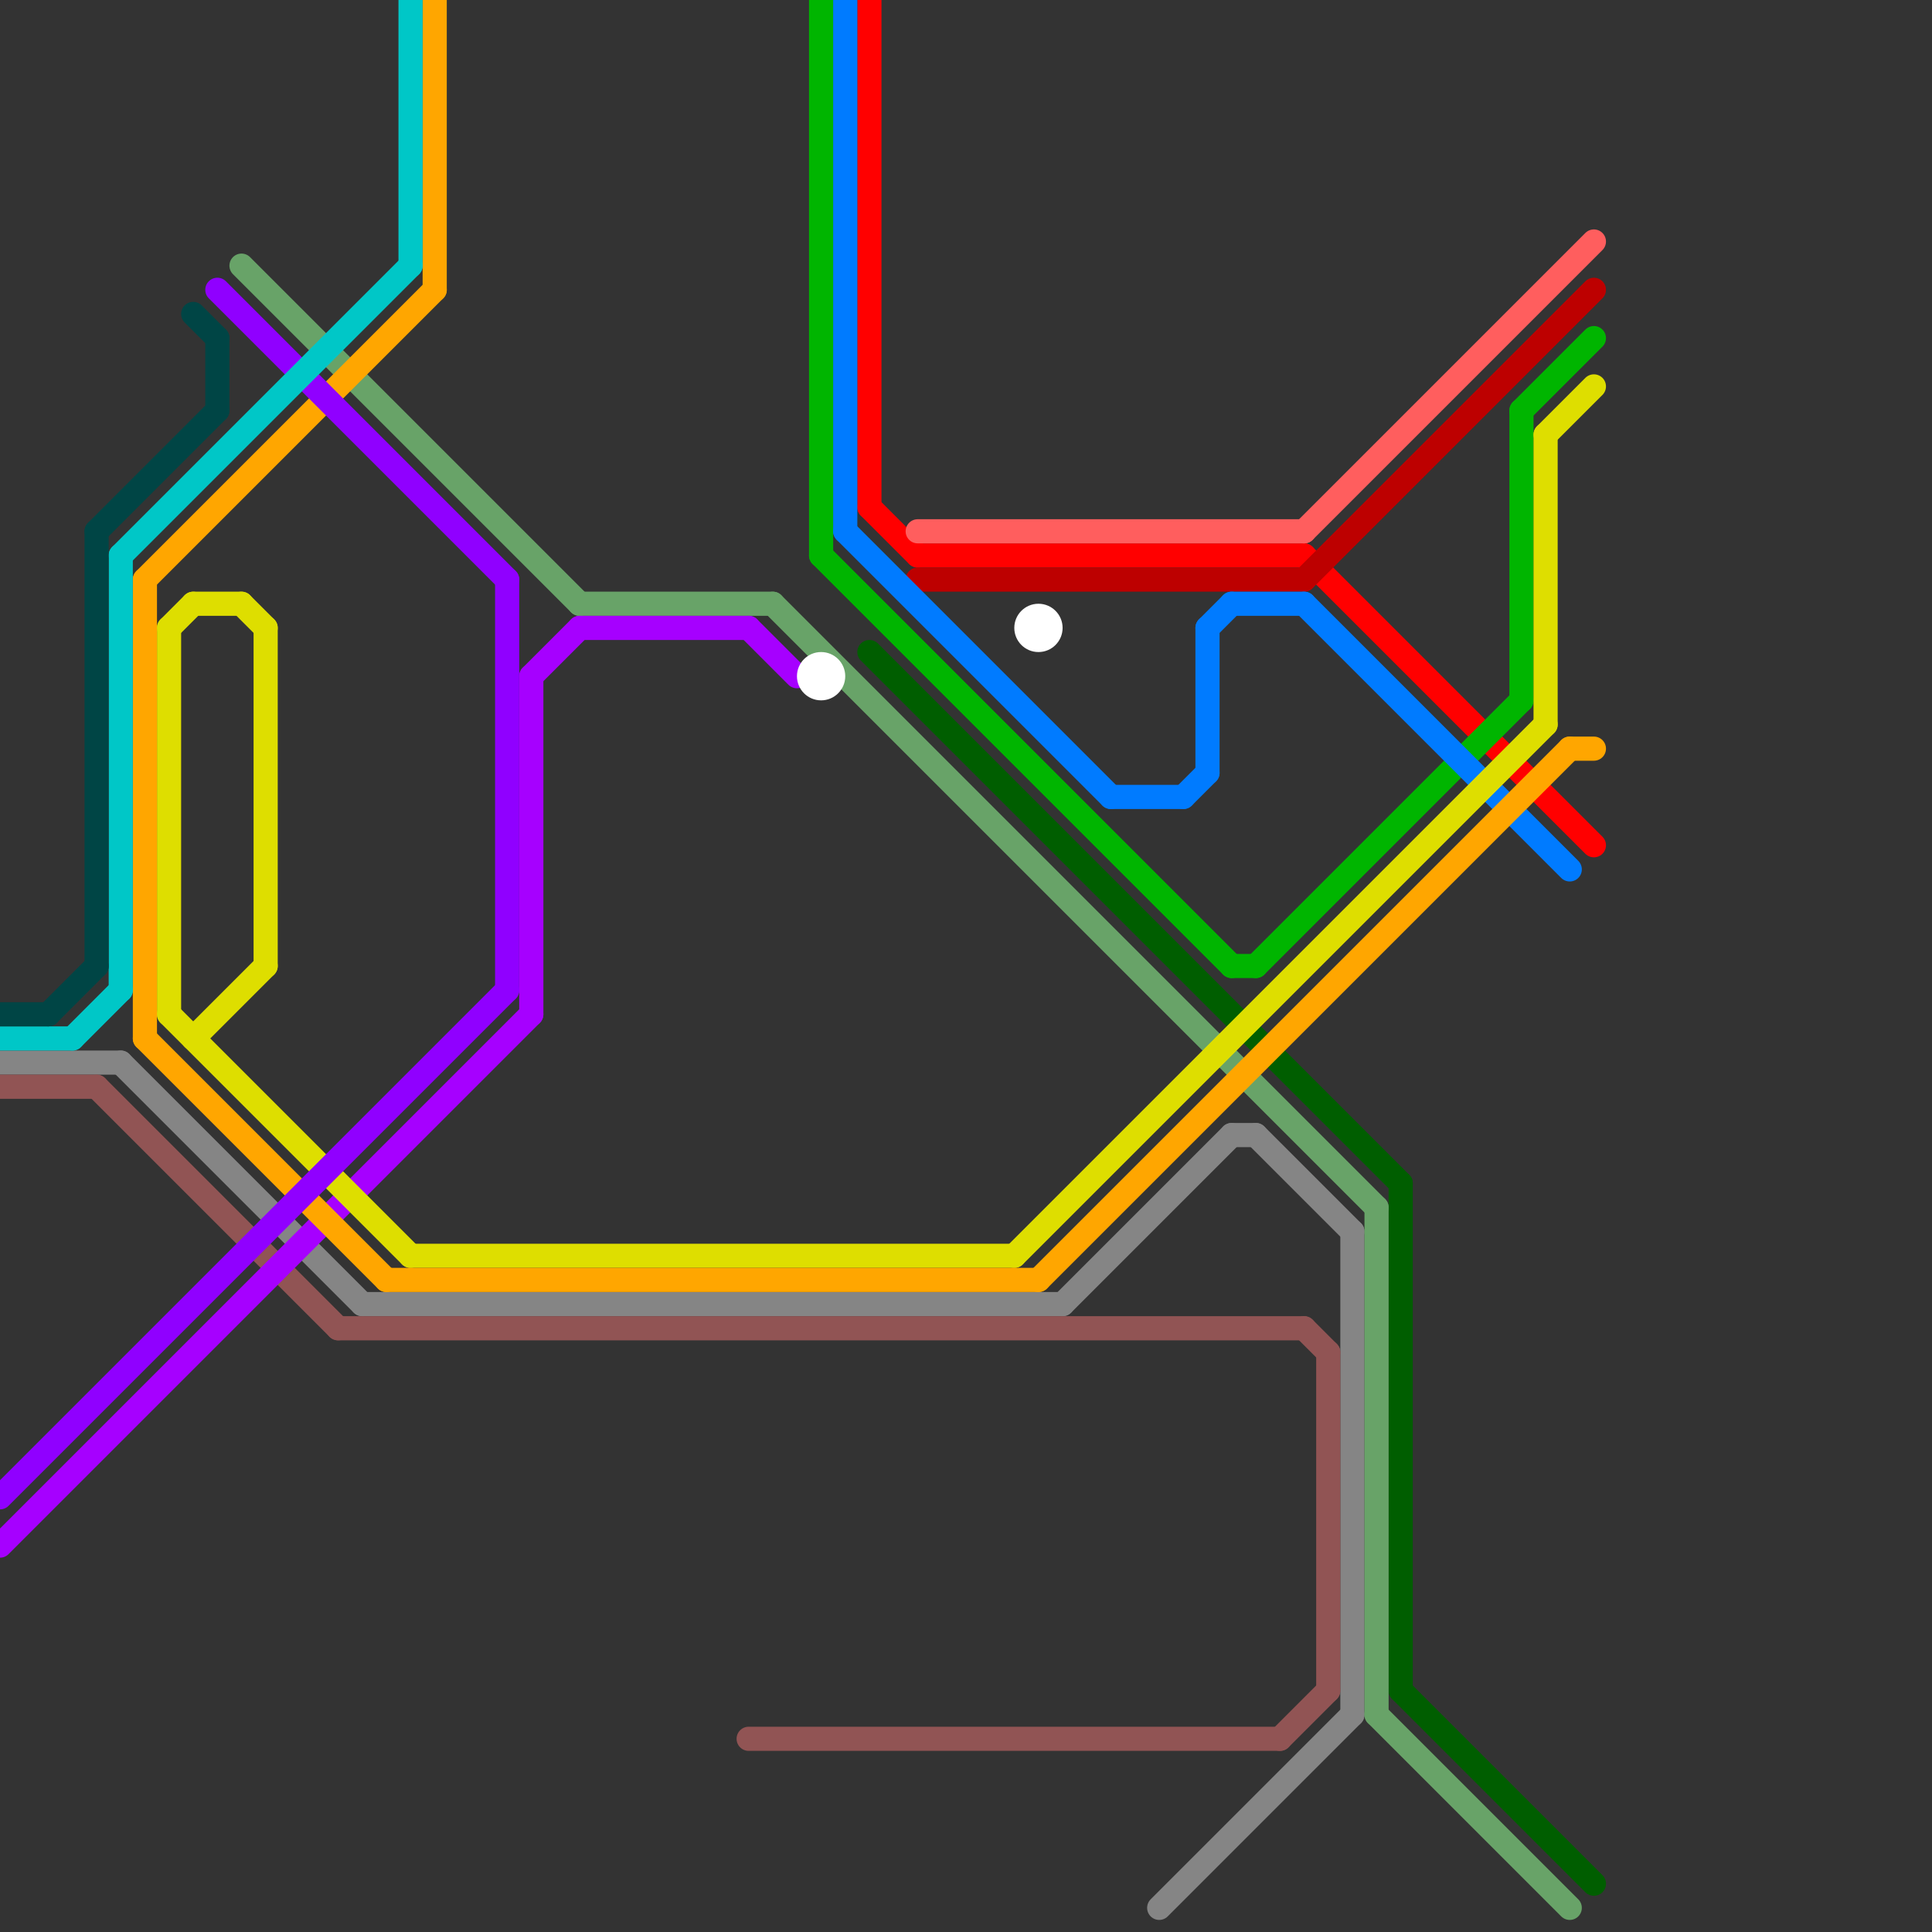 
<svg version="1.1" xmlns="http://www.w3.org/2000/svg" viewBox="0 0 80 80">
<rect x="0" y="0" width="80" height="80" fill="#333333" stroke="none"/>
<style>text { font: 1px Helvetica; font-weight: 600; white-space: pre; dominant-baseline: central; } line { stroke-width: 1; fill: none; stroke-linecap: round; stroke-linejoin: round; } .c0 { stroke: #858585 } .c1 { stroke: #915454 } .c2 { stroke: #ff0000 } .c3 { stroke: #ff5e5e } .c4 { stroke: #bd0000 } .c5 { stroke: #00b500 } .c6 { stroke: #005e00 } .c7 { stroke: #68a368 } .c8 { stroke: #007bff } .c9 { stroke: #a600ff } .c10 { stroke: #dede00 } .c11 { stroke: #ffa600 } .c12 { stroke: #ffffff } .c13 { stroke: #9000ff } .c14 { stroke: #00c7c7 } .c15 { stroke: #004545 }</style><defs><g id="ct-xf"><circle r="0.5" fill="#fff" stroke="#000" stroke-width="0.2"/></g><g id="ct"><circle r="0.5" fill="#fff" stroke="#000" stroke-width="0.1"/></g></defs><line class="c0" x1="5" y1="44" x2="15" y2="54"/><line class="c0" x1="48" y1="79" x2="56" y2="71"/><line class="c0" x1="44" y1="54" x2="51" y2="47"/><line class="c0" x1="52" y1="47" x2="56" y2="51"/><line class="c0" x1="56" y1="51" x2="56" y2="71"/><line class="c0" x1="0" y1="44" x2="5" y2="44"/><line class="c0" x1="51" y1="47" x2="52" y2="47"/><line class="c0" x1="15" y1="54" x2="44" y2="54"/><line class="c1" x1="53" y1="72" x2="55" y2="70"/><line class="c1" x1="14" y1="55" x2="54" y2="55"/><line class="c1" x1="31" y1="72" x2="53" y2="72"/><line class="c1" x1="55" y1="56" x2="55" y2="70"/><line class="c1" x1="4" y1="45" x2="14" y2="55"/><line class="c1" x1="0" y1="45" x2="4" y2="45"/><line class="c1" x1="54" y1="55" x2="55" y2="56"/><line class="c2" x1="36" y1="21" x2="38" y2="23"/><line class="c2" x1="38" y1="23" x2="54" y2="23"/><line class="c2" x1="36" y1="0" x2="36" y2="21"/><line class="c2" x1="54" y1="23" x2="66" y2="35"/><line class="c3" x1="38" y1="22" x2="54" y2="22"/><line class="c3" x1="54" y1="22" x2="66" y2="10"/><line class="c4" x1="38" y1="24" x2="54" y2="24"/><line class="c4" x1="54" y1="24" x2="66" y2="12"/><line class="c5" x1="52" y1="40" x2="63" y2="29"/><line class="c5" x1="63" y1="17" x2="63" y2="29"/><line class="c5" x1="34" y1="23" x2="51" y2="40"/><line class="c5" x1="34" y1="0" x2="34" y2="23"/><line class="c5" x1="63" y1="17" x2="66" y2="14"/><line class="c5" x1="51" y1="40" x2="52" y2="40"/><line class="c6" x1="58" y1="70" x2="66" y2="78"/><line class="c6" x1="36" y1="27" x2="58" y2="49"/><line class="c6" x1="58" y1="49" x2="58" y2="70"/><line class="c7" x1="32" y1="25" x2="57" y2="50"/><line class="c7" x1="57" y1="71" x2="65" y2="79"/><line class="c7" x1="24" y1="25" x2="32" y2="25"/><line class="c7" x1="10" y1="11" x2="24" y2="25"/><line class="c7" x1="57" y1="50" x2="57" y2="71"/><line class="c8" x1="50" y1="26" x2="51" y2="25"/><line class="c8" x1="35" y1="0" x2="35" y2="22"/><line class="c8" x1="46" y1="33" x2="49" y2="33"/><line class="c8" x1="54" y1="25" x2="65" y2="36"/><line class="c8" x1="51" y1="25" x2="54" y2="25"/><line class="c8" x1="49" y1="33" x2="50" y2="32"/><line class="c8" x1="35" y1="22" x2="46" y2="33"/><line class="c8" x1="50" y1="26" x2="50" y2="32"/><line class="c9" x1="0" y1="64" x2="22" y2="42"/><line class="c9" x1="24" y1="26" x2="31" y2="26"/><line class="c9" x1="22" y1="28" x2="22" y2="42"/><line class="c9" x1="31" y1="26" x2="33" y2="28"/><line class="c9" x1="22" y1="28" x2="24" y2="26"/><line class="c10" x1="64" y1="18" x2="66" y2="16"/><line class="c10" x1="8" y1="25" x2="10" y2="25"/><line class="c10" x1="11" y1="26" x2="11" y2="40"/><line class="c10" x1="8" y1="43" x2="11" y2="40"/><line class="c10" x1="17" y1="52" x2="42" y2="52"/><line class="c10" x1="7" y1="26" x2="7" y2="42"/><line class="c10" x1="42" y1="52" x2="64" y2="30"/><line class="c10" x1="7" y1="42" x2="17" y2="52"/><line class="c10" x1="64" y1="18" x2="64" y2="30"/><line class="c10" x1="10" y1="25" x2="11" y2="26"/><line class="c10" x1="7" y1="26" x2="8" y2="25"/><line class="c11" x1="6" y1="24" x2="18" y2="12"/><line class="c11" x1="43" y1="53" x2="65" y2="31"/><line class="c11" x1="18" y1="0" x2="18" y2="12"/><line class="c11" x1="65" y1="31" x2="66" y2="31"/><line class="c11" x1="6" y1="24" x2="6" y2="43"/><line class="c11" x1="6" y1="43" x2="16" y2="53"/><line class="c11" x1="16" y1="53" x2="43" y2="53"/><circle cx="43" cy="26" r="1" fill="#ffffff" /><circle cx="34" cy="28" r="1" fill="#ffffff" /><line class="c13" x1="9" y1="12" x2="21" y2="24"/><line class="c13" x1="0" y1="62" x2="21" y2="41"/><line class="c13" x1="21" y1="24" x2="21" y2="41"/><line class="c14" x1="3" y1="43" x2="5" y2="41"/><line class="c14" x1="0" y1="43" x2="3" y2="43"/><line class="c14" x1="5" y1="23" x2="17" y2="11"/><line class="c14" x1="5" y1="23" x2="5" y2="41"/><line class="c14" x1="17" y1="0" x2="17" y2="11"/><line class="c15" x1="2" y1="42" x2="4" y2="40"/><line class="c15" x1="9" y1="14" x2="9" y2="17"/><line class="c15" x1="0" y1="42" x2="2" y2="42"/><line class="c15" x1="4" y1="22" x2="4" y2="40"/><line class="c15" x1="4" y1="22" x2="9" y2="17"/><line class="c15" x1="8" y1="13" x2="9" y2="14"/>
</svg>
